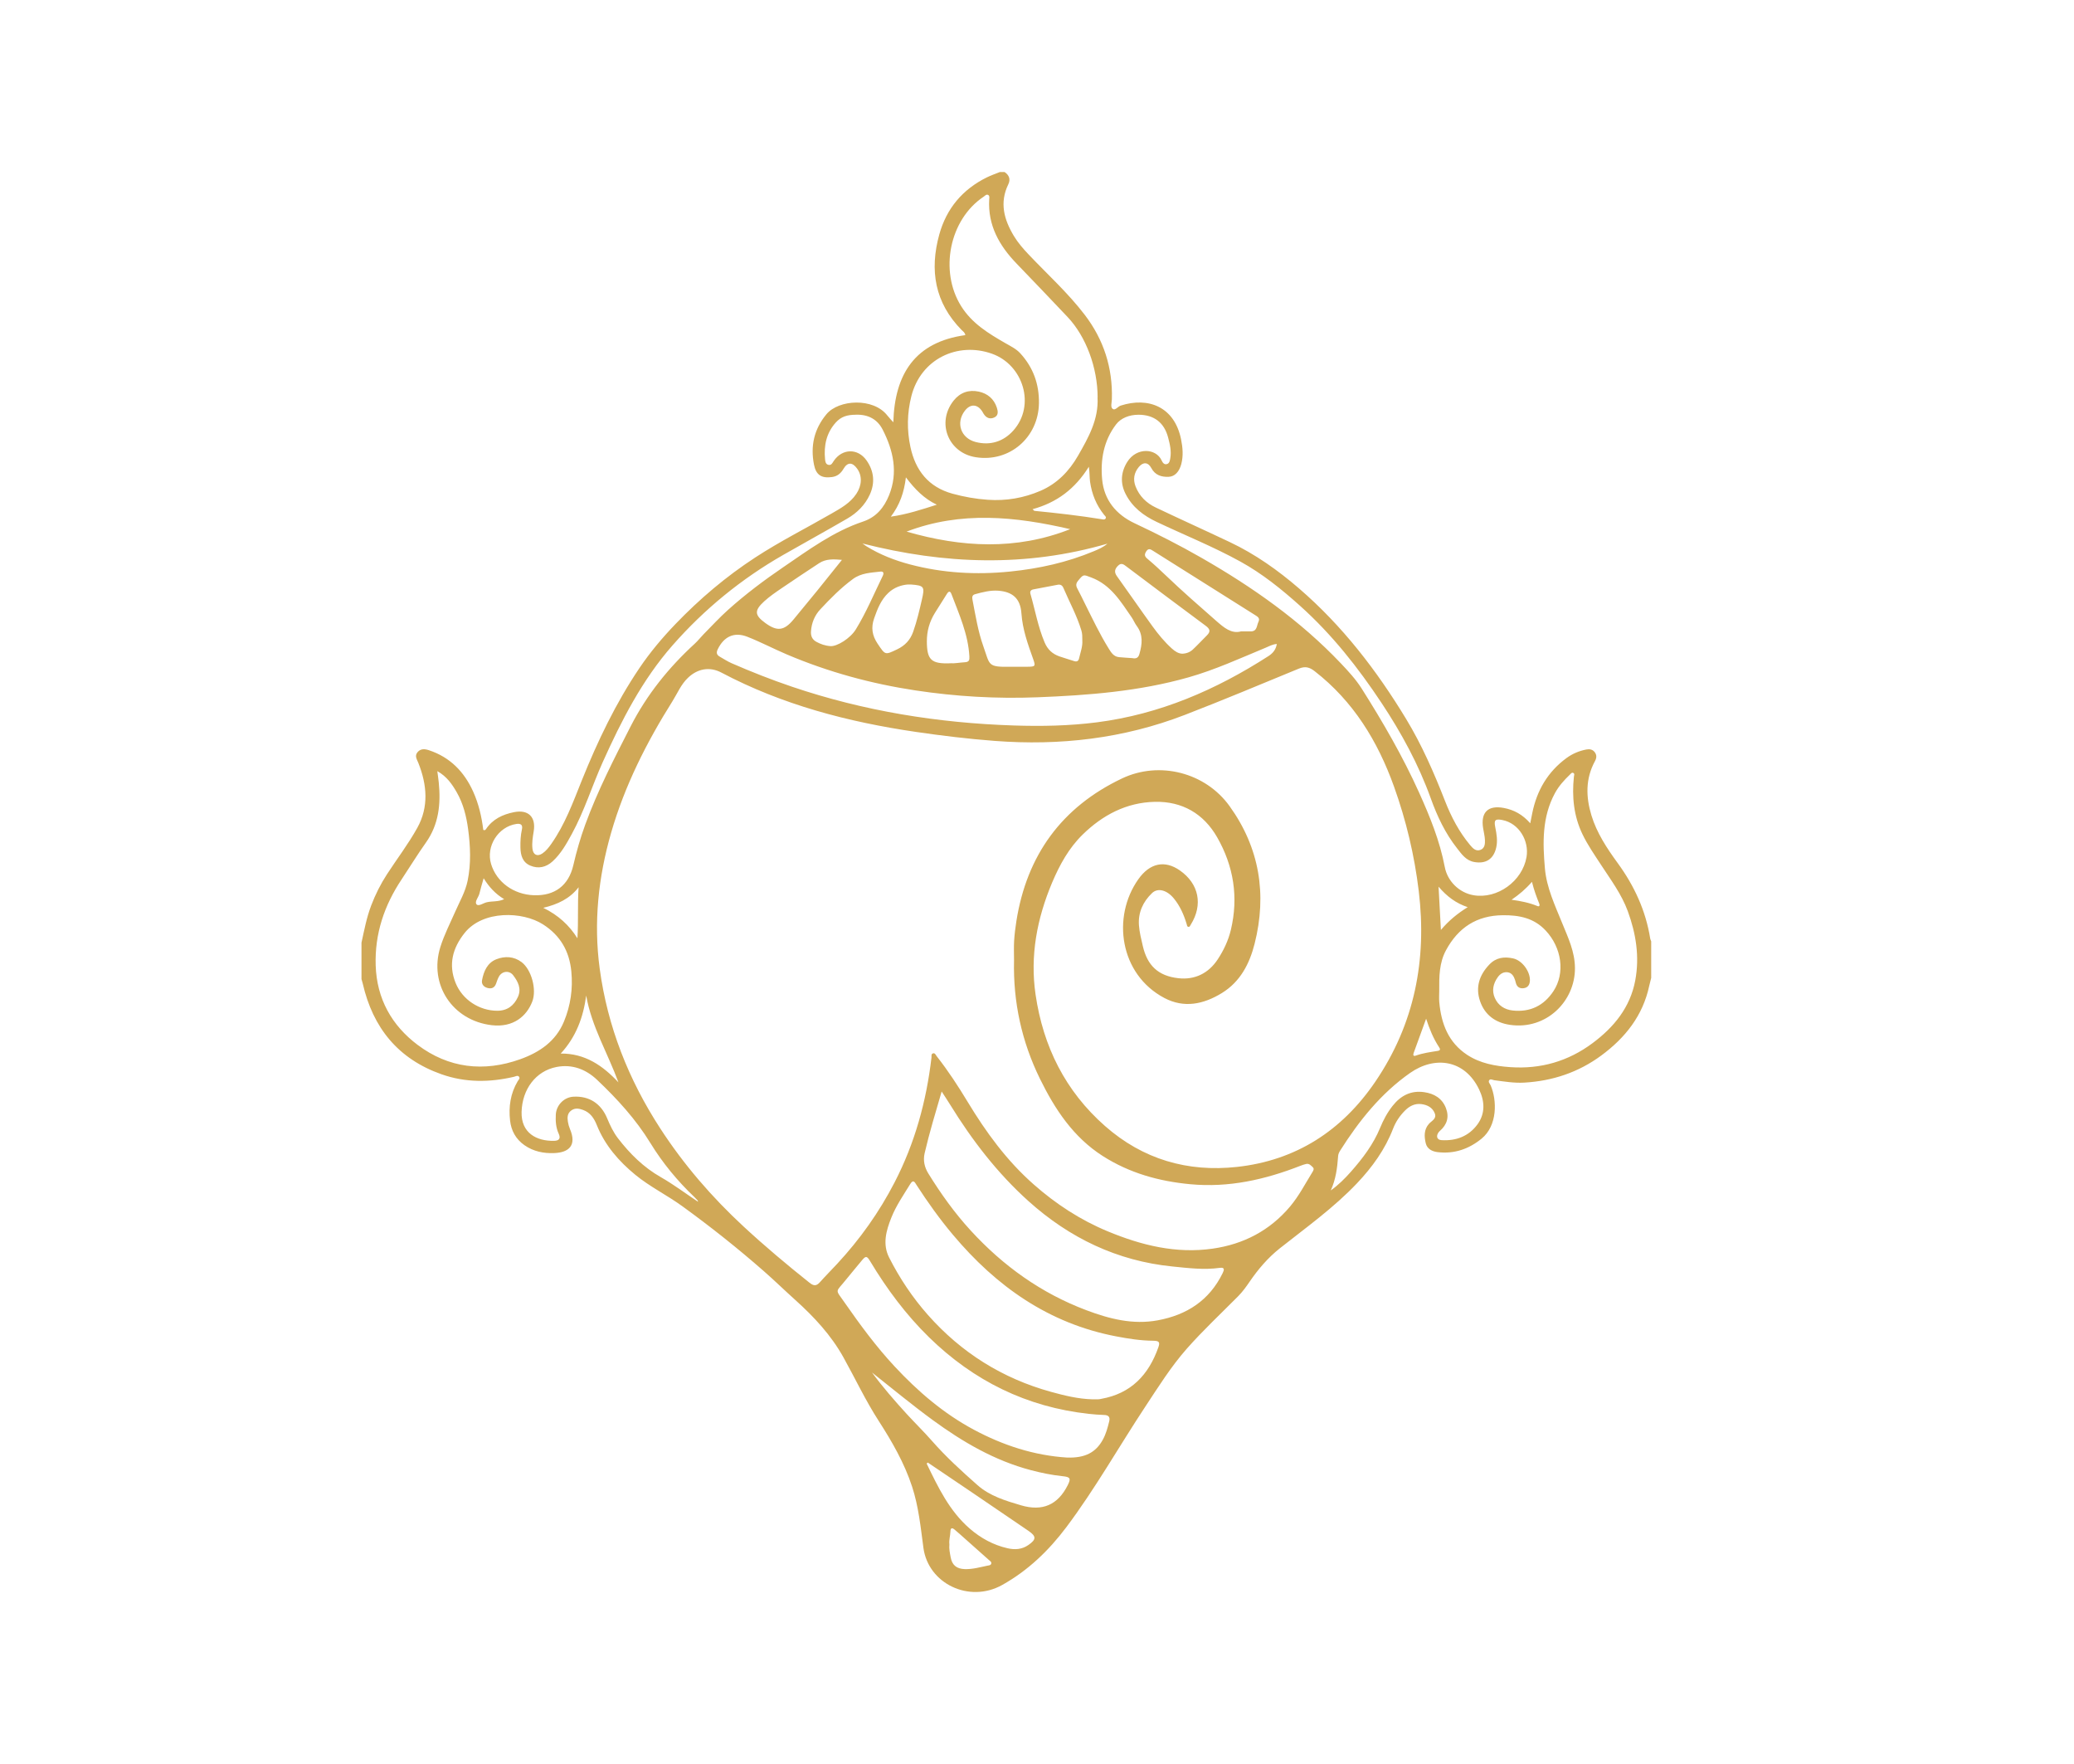 <svg xmlns="http://www.w3.org/2000/svg" xmlns:xlink="http://www.w3.org/1999/xlink" id="Layer_1" width="824.29" height="700.96" viewBox="0 0 824.29 700.96"><defs><style>      .cls-1 {        fill: none;      }      .cls-2 {        fill: #d0a857;      }      .cls-3 {        clip-path: url(#clippath);      }    </style><clipPath id="clippath"><rect class="cls-1" x="143.69" y="68.37" width="512.56" height="564.21"></rect></clipPath></defs><g class="cls-3"><path class="cls-2" d="M600.74,357.54c3.59.5,7.05,1.16,10.34,2.53.73.3.96-.28.7-.94-1.1-2.7-2.11-5.44-2.92-8.71-2.53,2.92-5.12,5.09-8.12,7.13M200.37,357.31c-3.46-2.09-5.96-4.78-8.15-8.31-.67,2.38-1.24,4.22-1.68,6.09-.36,1.49-2.01,3.2-1.15,4.26.77.96,2.66-.48,4.06-.81,2.17-.52,4.5-.1,6.93-1.23M566.8,404.81c-1.65,4.51-3.3,9.03-4.93,13.55-.29.81-.27,1.51.88,1.1,2.81-1.01,5.74-1.38,8.66-1.86,1.1-.18,1.06-.69.56-1.43-2.29-3.47-3.83-7.27-5.17-11.35M571.74,352.35c.32,5.91.61,11.28.93,17.19,3.24-3.84,6.74-6.63,10.65-9.05-4.67-1.57-8.24-4.23-11.58-8.14M372.34,200.56c-5.03-2.36-8.71-6.13-12.3-10.87-.71,5.99-2.44,10.93-5.98,15.62,6.57-.94,12.35-2.88,18.28-4.76M229.96,352.58c-3.49,4.52-8.21,6.77-14.04,8.17,6.03,2.96,10.31,6.93,13.57,12.1.44-6.85,0-13.49.47-20.27M377.33,613.67c-.19,1.75.19,3.44.49,5.11.57,3.19,2.38,4.64,5.62,4.75,3.08.1,6-.74,8.96-1.36.59-.12,1.37-.12,1.56-.81.19-.71-.52-1.09-.96-1.48-3.06-2.75-6.14-5.47-9.22-8.2-1.45-1.29-2.89-2.59-4.37-3.84-1-.84-1.64-.76-1.68.76-.05,1.71-.62,3.37-.4,5.08M410.4,202.34c.49.47.6.65.71.66,8.99.89,17.96,1.9,26.88,3.35.52.09,1.17.23,1.46-.38.3-.62-.31-.98-.63-1.38-3.11-3.87-4.89-8.26-5.59-13.18-.24-1.73-.12-3.5-.48-5.94-5.47,8.79-12.71,14.24-22.35,16.87M222.86,418.66c9.7-.08,16.73,4.81,22.94,11.46-4.27-11.65-10.71-22.25-12.82-34.52-1.16,8.67-4.02,16.44-10.12,23.06M377.84,263.56c1.56.13,3.56-.28,5.57-.39,1.73-.1,1.95-.8,1.86-2.35-.49-8.81-4.08-16.71-7.13-24.76-.48-1.27-1.1-1.16-1.75-.15-1.63,2.56-3.26,5.12-4.85,7.7-2.13,3.46-3.19,7.21-3.17,11.29.04,7.34,1.72,8.99,9.46,8.67M334.63,222.48c-3.32-.3-6.4-.44-9.06,1.31-5.01,3.29-10.02,6.61-14.97,9.99-2.38,1.62-4.78,3.26-6.9,5.2-4,3.67-3.81,5.48.49,8.61,4.69,3.42,7.48,3.07,11.2-1.43,3.17-3.84,6.35-7.68,9.49-11.55,3.27-4.03,6.5-8.09,9.75-12.14M360.74,232.27c-2.51.22-5.34,1.12-7.67,3.32-2.95,2.78-4.33,6.38-5.64,10.09-1.31,3.7-.82,6.87,1.38,10.13,3.06,4.52,2.87,4.55,7.72,2.24,3.14-1.5,5.25-3.71,6.41-7.02,1.48-4.21,2.49-8.53,3.48-12.86,1.17-5.06.87-5.5-4.37-5.9-.23-.02-.47,0-1.31,0M342.77,215.96c.55.39,1.09.82,1.67,1.17,5.35,3.3,11.15,5.55,17.21,7.16,13.09,3.46,26.37,4.19,39.83,2.83,11.48-1.16,22.6-3.62,33.26-8.08,1.89-.79,3.78-1.6,5.4-3-32.44,9.42-64.79,8.22-97.36-.07M493.16,250.9c1.74,0,2.83,0,3.92,0,2.59.02,2.34-2.27,3.07-3.77.72-1.49-.3-2.07-1.34-2.72-5.81-3.64-11.6-7.3-17.4-10.96-7.71-4.85-15.42-9.71-23.14-14.56-.95-.6-1.81-1.2-2.72.23-.78,1.24-.69,1.96.48,2.93,2.57,2.14,5.02,4.43,7.44,6.74,6.47,6.19,13.21,12.07,19.94,17.97,2.99,2.61,5.97,5.18,9.75,4.16M430.16,254.47c0-1.46,0-2.7-.37-3.91-1.77-5.92-4.76-11.32-7.17-16.97-.42-.98-1.16-1.43-2.25-1.22-3.21.61-6.42,1.21-9.63,1.83-1.01.2-1.51.75-1.19,1.83,1.85,6.42,2.99,13.04,5.62,19.25,1.2,2.84,3.11,4.58,5.87,5.55,1.91.67,3.86,1.21,5.77,1.85,1.12.38,1.8.09,2.07-1.1.56-2.42,1.46-4.78,1.27-7.11M450.11,261.54c1.67.33,2.36-.34,2.75-1.7,1.1-3.86,1.54-7.6-1.08-11.12-.79-1.05-1.27-2.33-2.02-3.41-4.33-6.26-8.26-12.88-15.98-15.8-3.24-1.22-3.09-1.41-5.29,1.24-.91,1.1-.93,1.99-.3,3.15,1.07,1.99,2.03,4.03,3.04,6.05,3,5.99,5.86,12.05,9.4,17.75.99,1.6,1.98,3.24,4.13,3.44,1.86.17,3.72.28,5.34.39M330.13,256.76c2.53.14,7.79-3.03,10.02-6.67,4.17-6.79,7.22-14.16,10.71-21.3.5-1.03.28-1.8-.96-1.65-3.77.45-7.6.52-10.9,2.94-4.81,3.53-8.96,7.75-13,12.08-2.22,2.38-3.44,5.35-3.68,8.67-.14,1.9.48,3.34,2.22,4.26,1.6.84,3.26,1.5,5.58,1.67M368.74,581.19c-.15.14-.3.27-.45.41,4.54,9.38,9.03,18.83,17.13,25.84,4.34,3.76,9.34,6.51,15,7.8,2.9.66,5.72.51,8.29-1.28,3.19-2.21,3.23-3.45.04-5.63-7.41-5.05-14.81-10.1-22.23-15.13-5.92-4.02-11.86-8.01-17.79-12.02M360.32,211.25c21.8,6.29,43.49,7.5,65.01-.97-21.75-5.05-43.46-7.28-65.01.97M469.85,259.77c1.76-.06,3.14-.65,4.23-1.67,1.93-1.8,3.72-3.76,5.6-5.62,1.57-1.55,1.2-2.56-.52-3.83-10.52-7.77-20.96-15.65-31.42-23.5-1.1-.82-2.07-1.7-3.42-.32-1.28,1.3-1.58,2.5-.43,4.1,4.76,6.64,9.4,13.38,14.19,20,2.28,3.15,4.76,6.16,7.66,8.78,1.25,1.13,2.58,2,4.12,2.06M403.26,264.95c.86,0,1.72,0,2.57,0s1.71,0,2.57,0c3.06-.02,3.24-.21,2.24-3.02-2.12-5.93-4.24-11.77-4.69-18.23-.42-5.93-3.56-8.54-9.23-8.97-3.11-.23-6.19.58-9.2,1.4-1.19.32-1.2,1.21-1.01,2.24,1.2,6.2,2.19,12.49,4.3,18.43,2.73,7.7,1.56,8.29,11.04,8.17.47,0,.94,0,1.4,0M346.55,545.38c4.27,5.79,8.96,11.2,13.79,16.48,3.32,3.62,6.84,7.05,10.08,10.74,5.57,6.35,11.8,12.02,18.1,17.58,4.87,4.3,11.12,6.19,17.28,8,8.49,2.5,14.62-.13,18.58-8.04,1.31-2.62.99-3.22-1.96-3.52-4.28-.44-8.47-1.3-12.63-2.39-14.5-3.81-27.17-11.22-39.14-19.97-8.24-6.02-16.08-12.54-24.1-18.87M528.88,473.07c3.05-2.17,5.62-4.73,8.05-7.48,4.67-5.29,8.88-10.84,11.59-17.42,1.28-3.11,2.84-6.04,4.94-8.7,3.24-4.13,7.35-6.24,12.62-5.46,3.91.58,7.08,2.41,8.59,6.32,1.38,3.57.44,6.56-2.37,9.04-.29.25-.56.56-.75.89-.85,1.45-.3,2.71,1.39,2.81,5.84.35,10.88-1.59,14.32-6.34,3.09-4.29,2.83-9.14.61-13.78-5.7-11.91-17.62-13.47-27.46-6.57-11.57,8.11-20.28,19-27.79,30.87-.42.67-.75,1.37-.8,2.17-.32,4.67-.93,9.28-2.92,13.64M277.4,477.55c-.04-.21-.02-.39-.1-.48-.42-.46-.84-.92-1.29-1.35-6.76-6.42-12.65-13.56-17.52-21.5-5.79-9.45-13.19-17.54-21.18-25.11-4.46-4.22-9.91-6.31-16.1-5.12-8.33,1.61-13.66,8.92-13.91,17.84-.24,8.43,6,11.67,12.93,11.51,1.79-.04,2.77-.77,1.81-2.85-1.1-2.38-1.28-4.96-1.14-7.56.2-3.8,3.28-6.94,7.05-7.13,6.2-.32,10.89,2.68,13.35,8.57,1.17,2.81,2.45,5.55,4.33,7.99,4.75,6.16,10.15,11.51,17.01,15.42,5.09,2.91,9.82,6.46,14.76,9.76M340.16,164.81c-3.45,0-5.88.74-8,3.1-3.73,4.14-4.78,9.16-4.25,14.57.09.88.2,1.99,1.35,2.24,1.18.26,1.56-.74,2.08-1.52,3.38-5.02,9.61-5.18,13.08-.21,2.94,4.21,3.42,8.84,1.28,13.54-1.9,4.17-5.1,7.31-9,9.57-8.42,4.9-16.97,9.57-25.43,14.42-16.65,9.53-31.34,21.53-43.98,35.93-12.07,13.74-20.29,29.85-27.74,46.4-4.25,9.46-7.3,19.43-12.29,28.57-2.13,3.91-4.31,7.81-7.63,10.86-2.56,2.35-5.66,3.08-8.91,1.68-3.05-1.31-3.81-4.09-3.88-7.15-.05-2.43.06-4.83.59-7.21.4-1.81-.42-2.44-2.2-2.18-7.25,1.09-12.18,8.9-10.05,15.93,2.18,7.18,8.93,12.11,16.99,12.4,8.3.3,13.82-3.86,15.69-11.92,1.27-5.47,2.81-10.87,4.74-16.15,4.94-13.51,11.5-26.26,18.04-39.04,6.45-12.61,15.12-23.35,25.49-32.86,1.26-1.15,2.31-2.53,3.51-3.75,3.23-3.27,6.35-6.67,9.78-9.74,6.86-6.14,14.21-11.68,21.82-16.86,10.11-6.89,20-14.23,31.77-18.17,5.31-1.77,8.38-5.63,10.33-10.44,3.68-9.07,1.7-17.82-2.54-26.11-1.98-3.88-5.51-6.09-10.64-5.91M452.47,164.81c-3.67,0-6.99,1.34-8.89,3.83-4.96,6.5-6.28,14.12-5.54,21.91.76,8.11,5.5,13.91,12.91,17.39,9.03,4.25,17.92,8.76,26.58,13.73,20.25,11.61,39.2,24.9,55.35,41.9,3,3.16,5.98,6.38,8.32,10.08,8.43,13.31,16.32,26.93,22.81,41.32,4.3,9.54,8.24,19.21,10.2,29.56,1.06,5.61,5.69,10.2,11.36,11.2,9.54,1.67,19.5-5.6,21.13-15.15,1.1-6.43-2.95-13.41-9.57-14.71-2.85-.56-3.44-.04-2.86,2.82.54,2.69,1.01,5.36.39,8.1-1.04,4.61-4.15,6.61-8.81,5.74-3.25-.6-4.96-3.15-6.75-5.43-4.68-5.93-7.9-12.73-10.43-19.78-4.87-13.53-11.67-26.03-19.57-37.95-9.32-14.06-19.72-27.25-32.35-38.58-7.39-6.63-15.08-12.84-23.79-17.64-10.73-5.91-22.1-10.48-33.16-15.71-5.35-2.52-9.75-5.88-12.44-11.15-2.19-4.28-1.89-8.66.64-12.71,3.71-5.94,11.43-5.49,13.67-.63.37.81.96,1.8,2.11,1.46,1.05-.3,1.17-1.41,1.33-2.3.51-2.84-.15-5.59-.87-8.31-1.57-5.91-5.63-8.99-11.76-8.99M507.45,255.9c-1.76.14-3.12.94-4.51,1.52-10.08,4.18-20.02,8.75-30.56,11.74-19.64,5.58-39.84,7.14-60.1,7.93-16.22.63-32.4-.3-48.48-2.74-17.59-2.66-34.63-7.31-51.01-14.26-5.31-2.25-10.43-4.96-15.79-7.06-5.22-2.04-9.3-.07-11.75,5-.64,1.33-.43,2.22.82,2.92,1.56.88,3.06,1.89,4.7,2.6,7.86,3.44,15.85,6.57,23.98,9.33,28.57,9.68,58.04,14.43,88.12,15.41,11.06.36,22.12.16,33.14-1.26,24.89-3.2,47.25-12.87,68.15-26.33,1.64-1.06,2.93-2.49,3.3-4.8M424.16,579.2c7,.23,11.35-1.96,14.17-7.14,1.24-2.28,1.91-4.76,2.52-7.27.43-1.79-.39-2.47-2.03-2.51-2.03-.06-4.03-.22-6.05-.44-24.74-2.7-45.81-13.12-63.51-30.41-9.18-8.97-16.81-19.23-23.42-30.23-1.34-2.23-1.76-2.23-3.44-.16-2.02,2.48-4.11,4.89-6.1,7.39-4.29,5.41-4.53,3.56-.59,9.22,6.15,8.83,12.53,17.5,19.88,25.38,9.23,9.91,19.43,18.67,31.47,25.11,11.63,6.22,23.89,10.23,37.1,11.07M374.25,433.75c-2.46,8.45-4.88,16.39-6.76,24.5-.68,2.93-.04,5.63,1.47,8.07,4.97,8.04,10.46,15.72,16.85,22.68,12.89,14.06,28.02,24.9,45.98,31.66,9.17,3.45,18.46,5.83,28.33,4.01,11.57-2.13,20.53-7.92,25.81-18.75.63-1.28.91-2.39-1.14-2.1-6.32.88-12.6.08-18.86-.55-21.95-2.21-40.86-11.32-57.14-25.94-12.38-11.12-22.44-24.21-31.16-38.35-1.01-1.63-2.07-3.23-3.38-5.24M434.19,556.05c.78,0,1.56.02,2.34,0,.39-.01.77-.11,1.15-.18,11.84-2.1,18.86-9.55,22.7-20.49.72-2.05.3-2.58-2.1-2.6-4.93-.04-9.79-.8-14.6-1.72-26.84-5.11-47.71-19.86-64.96-40.4-5.27-6.27-10.03-12.93-14.48-19.81-.61-.94-1.22-2.37-2.43-.41-2.69,4.38-5.65,8.64-7.56,13.44-2.05,5.14-3.58,10.51-.87,15.85,4.18,8.23,9.29,15.89,15.41,22.8,13.26,14.98,29.57,25.21,48.88,30.55,5.4,1.49,10.86,2.83,16.52,2.98M173.81,306.46c.23,1.75.43,3.12.57,4.49.85,8.51.04,16.62-5.12,23.9-3.39,4.77-6.43,9.77-9.67,14.64-6.88,10.34-10.68,21.58-10.28,34.13.42,13.27,6.38,23.87,16.66,31.59,12.31,9.26,26.28,10.91,40.83,5.69,7.63-2.74,14.1-7.09,17.35-14.98,2.63-6.37,3.58-12.99,2.92-19.89-.78-8.08-4.37-14.29-11.24-18.69-8.14-5.22-23.92-5.69-31.17,3.4-4.8,6.02-6.52,12.56-3.58,19.86,2.7,6.69,9.44,11.03,16.52,11.05,3.99.01,6.65-2,8.23-5.46,1.5-3.28.07-6.12-1.89-8.66-1.54-2.01-4.42-1.67-5.65.55-.49.88-.8,1.86-1.14,2.81-.59,1.63-1.77,2.12-3.34,1.72-1.57-.39-2.53-1.55-2.23-3.1.67-3.57,2.12-6.92,5.69-8.32,3.37-1.32,6.96-1.18,10.02,1.13,3.96,3,6.07,10.9,4.27,15.64-2.24,5.87-7.58,10.43-16.12,9.43-15.57-1.83-25.09-16.14-20.42-31.08,1.52-4.85,3.86-9.37,5.89-14.01,1.78-4.05,4.04-7.91,4.95-12.34,1.4-6.83,1.1-13.64.19-20.47-.69-5.13-1.92-10.11-4.53-14.66-1.86-3.25-3.96-6.27-7.68-8.38M572.01,393.59c0,1.56-.12,3.13.02,4.68.78,8.5,3.59,15.97,11.07,20.9,5.18,3.4,11.12,4.47,17.13,4.89,12.04.84,22.99-2.29,32.72-9.54,8.53-6.35,14.95-14.21,16.96-24.9,1.77-9.42.31-18.62-2.97-27.56-2.47-6.74-6.75-12.44-10.62-18.38-2.59-3.98-5.33-7.89-7.39-12.19-3.48-7.24-4.22-14.93-3.4-22.83.05-.52.39-1.15-.2-1.49-.61-.35-.99.27-1.36.62-2.32,2.21-4.43,4.55-5.99,7.42-5.14,9.48-4.86,19.72-3.97,29.91.67,7.67,4.02,14.7,6.89,21.77,2.34,5.77,5.01,11.26,5.05,17.81.07,13.2-11.44,24.68-25.86,22.55-5.69-.84-9.93-3.86-11.84-9.36-1.9-5.51-.36-10.36,3.65-14.58,2.71-2.86,5.97-3.22,9.46-2.46,3.67.79,6.89,5.31,6.68,8.92-.1,1.61-.83,2.7-2.47,2.92-1.61.22-2.71-.51-3.12-2.13-.1-.38-.19-.76-.31-1.13-.48-1.48-1.27-2.81-2.9-3.06-1.66-.25-3.02.6-3.98,1.96-1.8,2.52-2.41,5.32-1.18,8.18,1.3,3.03,3.91,4.69,7.11,5.04,6.92.76,12.38-1.9,16.2-7.67,4.75-7.19,3.32-17.29-3.09-24.12-4.67-4.98-10.51-6.13-17.02-6.07-10.44.1-17.77,4.98-22.6,13.95-2.68,4.97-2.72,10.48-2.67,15.96M436.24,157.94c0-11.78-4.6-24.21-11.92-31.95-6.74-7.13-13.53-14.23-20.34-21.3-6.86-7.12-11.41-15.18-10.83-25.45.03-.6.24-1.38-.36-1.74-.75-.46-1.29.29-1.84.66-13.62,9.06-17.7,29.57-8.93,43.53,4.31,6.87,10.85,10.81,17.55,14.67,2.1,1.21,4.33,2.27,5.96,4.07,5.1,5.6,7.5,12.16,7.39,19.82-.21,13.6-11.7,23.55-25.11,21.44-10.97-1.72-15.72-13.78-8.8-22.49,2.56-3.22,6.02-4.44,10.01-3.58,3.5.76,6.03,2.89,7.17,6.38.46,1.43.72,3.09-1.01,3.89-1.71.8-3.19.21-4.22-1.41-.21-.33-.38-.69-.59-1.01-1.92-2.95-4.71-3.06-6.88-.27-3.71,4.78-1.67,10.93,4.33,12.46,5.78,1.47,11-.2,14.9-4.55,8.94-9.96,4.03-26.11-8.48-30.55-13.63-4.83-28.27,2.06-32.03,16.9-1.7,6.72-1.8,13.44-.37,20.15,1.99,9.34,7.17,15.94,16.71,18.57,4.6,1.26,9.24,2.09,14.02,2.42,7.32.51,14.29-.69,20.96-3.56,6.61-2.85,11.39-7.78,14.94-13.97,4.13-7.19,8.21-14.42,7.74-23.15M403.02,381.65c0-2.57-.12-5.16.03-7.72.16-2.64.49-5.28.9-7.89,4.14-26.18,18-45.3,41.98-56.7,14.86-7.06,33.12-2.39,42.74,10.98,11.92,16.55,14.94,35.04,9.96,54.71-2,7.92-5.68,15.09-13.01,19.59-7.27,4.46-15.02,6.11-22.89,1.94-17.75-9.41-20.89-32.19-10.33-47.14,4.63-6.56,10.59-7.68,16.52-3.53,7.59,5.3,9.27,13.65,4.34,21.54-.24.38-.38.96-.94.89-.57-.08-.56-.69-.69-1.11-1.11-3.69-2.62-7.17-5.09-10.18-2.69-3.3-6.34-4.37-8.68-2.13-3.58,3.42-5.57,7.74-5.2,12.78.2,2.78.91,5.54,1.54,8.27,1.79,7.68,6.05,11.89,14.2,12.78,6.46.71,11.92-1.94,15.58-7.51,2.36-3.59,4.2-7.48,5.21-11.7,3.1-13,1.1-25.37-5.45-36.81-5.35-9.35-13.85-14.32-24.76-14.08-11.31.25-20.77,5.26-28.71,13.03-5.47,5.35-9.12,11.99-12.1,19.03-6.03,14.3-8.86,29.11-6.59,44.56,3.02,20.6,11.79,38.3,27.6,52.21,15.05,13.25,32.8,18.39,52.44,16.25,23.49-2.57,41.72-14.4,54.95-33.82,15.64-22.96,20.59-48.48,17.3-75.78-1.71-14.22-5.01-28.1-9.85-41.58-6.47-18.02-16.15-33.86-31.51-45.8-2.06-1.6-3.74-2.08-6.32-1.02-15.07,6.2-30.1,12.51-45.3,18.38-24.43,9.43-49.66,12.3-75.58,10.33-10.48-.8-20.92-2.05-31.34-3.58-26.95-3.95-53.02-10.75-77.27-23.57-4.65-2.46-9.45-1.57-13.27,2.07-2.79,2.65-4.2,6.18-6.18,9.33-10.3,16.37-18.96,33.52-24.35,52.19-5.12,17.74-7.03,35.76-4.55,54.12,3.11,22.96,11.44,43.99,24.01,63.36,9.37,14.45,20.55,27.38,33.21,39.1,8.42,7.79,17.18,15.14,26.14,22.28,1.54,1.22,2.65,1.49,4.12-.16,2.23-2.5,4.6-4.87,6.88-7.33,9.08-9.78,16.73-20.56,22.84-32.4,8.04-15.56,12.62-32.18,14.65-49.53.07-.6-.18-1.41.51-1.68.88-.35,1.15.57,1.56,1.09,4.54,5.77,8.54,11.91,12.34,18.19,7.29,12.06,15.52,23.33,26.18,32.73,8.86,7.82,18.58,14.17,29.49,18.69,13.36,5.54,27.13,8.96,41.72,6.86,12.25-1.76,22.66-7.17,30.71-16.72,3.53-4.19,6.04-9.08,8.91-13.72.38-.61.77-1.31.13-1.91-.72-.67-1.42-1.55-2.6-1.3-.76.17-1.51.42-2.23.7-14.1,5.52-28.51,8.8-43.84,7.36-12.5-1.17-24.18-4.43-34.81-11.21-11.69-7.47-19-18.56-24.93-30.63-7.27-14.8-10.71-30.54-10.33-47.07M143.69,374.51c1.08-4.94,2.02-9.91,3.83-14.67,1.67-4.39,3.76-8.56,6.32-12.49,4-6.14,8.48-12.01,12.02-18.4,4.62-8.32,3.85-17.11.42-25.74-.57-1.45-1.61-2.82-.32-4.33,1.27-1.49,2.94-1.28,4.54-.75,8.37,2.77,13.99,8.54,17.55,16.43,2.19,4.86,3.39,10.02,4.02,15.21.61.31.89,0,1.1-.32,2.66-3.96,6.61-5.81,11.1-6.71,5.67-1.14,8.78,1.87,7.85,7.56-.37,2.31-.77,4.62-.5,6.97.28,2.44,1.93,3.23,3.95,1.87,1.43-.97,2.49-2.33,3.49-3.74,5.47-7.73,8.66-16.54,12.15-25.23,6.27-15.58,13.48-30.7,22.9-44.66,4.24-6.28,9.09-12.05,14.35-17.53,9.6-9.99,20.1-18.88,31.69-26.44,9.8-6.4,20.27-11.66,30.4-17.5,3.65-2.1,7.34-4.13,9.78-7.78,2.24-3.36,2.42-7.15.31-10.06-1.88-2.6-3.81-2.63-5.42.13-1.08,1.84-2.49,2.96-4.56,3.24-4.12.55-6.32-.77-7.14-4.89-1.47-7.42,0-14.16,4.97-20.11,4.85-5.81,18.57-6.64,24.16.52.65.83,1.39,1.59,2.39,2.72.54-19.38,8.81-31.9,28.61-34.64-.14-1.05-.88-1.45-1.41-1.98-10.74-10.87-12.87-23.82-8.92-38.05,2.86-10.31,9.25-17.9,18.88-22.65,1.67-.82,3.45-1.43,5.18-2.13h1.87c1.83,1.21,2.45,2.89,1.5,4.85-3.6,7.37-1.69,14.11,2.24,20.62,1.62,2.67,3.67,5.02,5.82,7.29,7.5,7.91,15.63,15.26,22.28,23.95,7.56,9.88,11.19,21.11,10.81,33.59-.04,1.3-.62,3.08.3,3.81,1,.8,2.05-.92,3.2-1.29,10.9-3.52,21.38.36,24.01,13.44.65,3.23.93,6.49.09,9.74-.8,3.07-2.57,5.02-5.06,5.12-2.84.11-5.36-.66-6.86-3.48-1.27-2.38-3.24-2.53-4.99-.41-1.88,2.28-2.35,4.9-1.28,7.69,1.51,3.91,4.37,6.66,8.06,8.41,9.78,4.65,19.66,9.11,29.45,13.75,10.08,4.77,19.09,11.17,27.51,18.43,17.17,14.81,30.81,32.51,42.51,51.82,6.29,10.38,11.1,21.43,15.51,32.71,2.44,6.24,5.57,12.2,9.92,17.41,1.1,1.31,2.29,2.6,4.13,1.91,1.74-.66,1.84-2.44,1.77-3.99-.08-1.55-.47-3.07-.72-4.61-1.03-6.34,1.96-9.23,8.22-8.06,4.05.76,7.45,2.61,10.51,6.09.33-1.66.56-2.84.8-4.02,1.81-9,6.15-16.43,13.61-21.9,2.36-1.73,5.02-2.85,7.89-3.4,1.27-.24,2.5-.06,3.36,1.11.85,1.16.71,2.31.06,3.51-3.79,6.96-3.64,14.21-1.41,21.54,2.14,7.04,6.18,13.12,10.45,18.98,6.6,9.05,11.15,18.9,12.92,30,.06.38.26.73.39,1.1v14.51c-.26,1.06-.55,2.1-.78,3.16-2.53,11.85-9.52,20.65-19.04,27.68-9.11,6.72-19.41,10.15-30.67,10.79-3.99.23-7.92-.45-11.86-.95-.67-.09-1.49-.67-1.99-.05-.58.73.24,1.44.54,2.11,2.54,5.88,2.77,15.97-3.64,21.18-5.06,4.11-10.81,6.1-17.37,5.34-2.21-.25-4.24-1.24-4.79-3.53-.63-2.65-.78-5.44,1.28-7.74,1.09-1.21,3.14-2,2.31-4.14-.91-2.33-2.93-3.37-5.3-3.68-2.61-.35-4.75.77-6.52,2.54-2.06,2.06-3.69,4.45-4.74,7.17-3.19,8.29-8.26,15.31-14.33,21.72-9.28,9.79-20.21,17.57-30.72,25.89-4.73,3.75-8.62,8.33-12.02,13.3-1.37,2-2.76,3.94-4.48,5.68-6.86,6.92-13.99,13.58-20.45,20.89-6.27,7.11-11.27,15.12-16.47,22.99-10.53,15.94-19.91,32.63-31.4,47.93-7,9.32-15.27,17.27-25.53,22.99-13.11,7.31-29.38-.56-31.28-14.79-1.1-8.19-1.91-16.4-4.5-24.31-3.09-9.43-7.99-17.91-13.32-26.19-5.21-8.07-9.29-16.78-13.95-25.15-4.93-8.86-11.67-16.1-19.13-22.81-4.23-3.8-8.3-7.77-12.58-11.52-10.38-9.1-21.18-17.66-32.36-25.77-6.07-4.4-12.87-7.72-18.66-12.47-6.56-5.38-12.09-11.72-15.31-19.76-1.08-2.69-2.58-4.99-5.49-6.03-1.6-.57-3.17-.87-4.68.24-1.56,1.15-1.58,2.79-1.32,4.45.15.99.44,1.99.83,2.92,2.73,6.45-.35,9.33-6.33,9.55-4.12.16-8.19-.63-11.77-3.14-3.45-2.42-5.26-5.79-5.71-9.79-.62-5.45.15-10.74,3-15.58.32-.55,1.11-1.17.54-1.86-.53-.63-1.33-.11-1.98.05-9.69,2.27-19.32,2.35-28.81-1-17.24-6.08-27.27-18.46-31.3-36.04-.14-.6-.33-1.19-.5-1.79v-14.51Z"></path></g></svg>